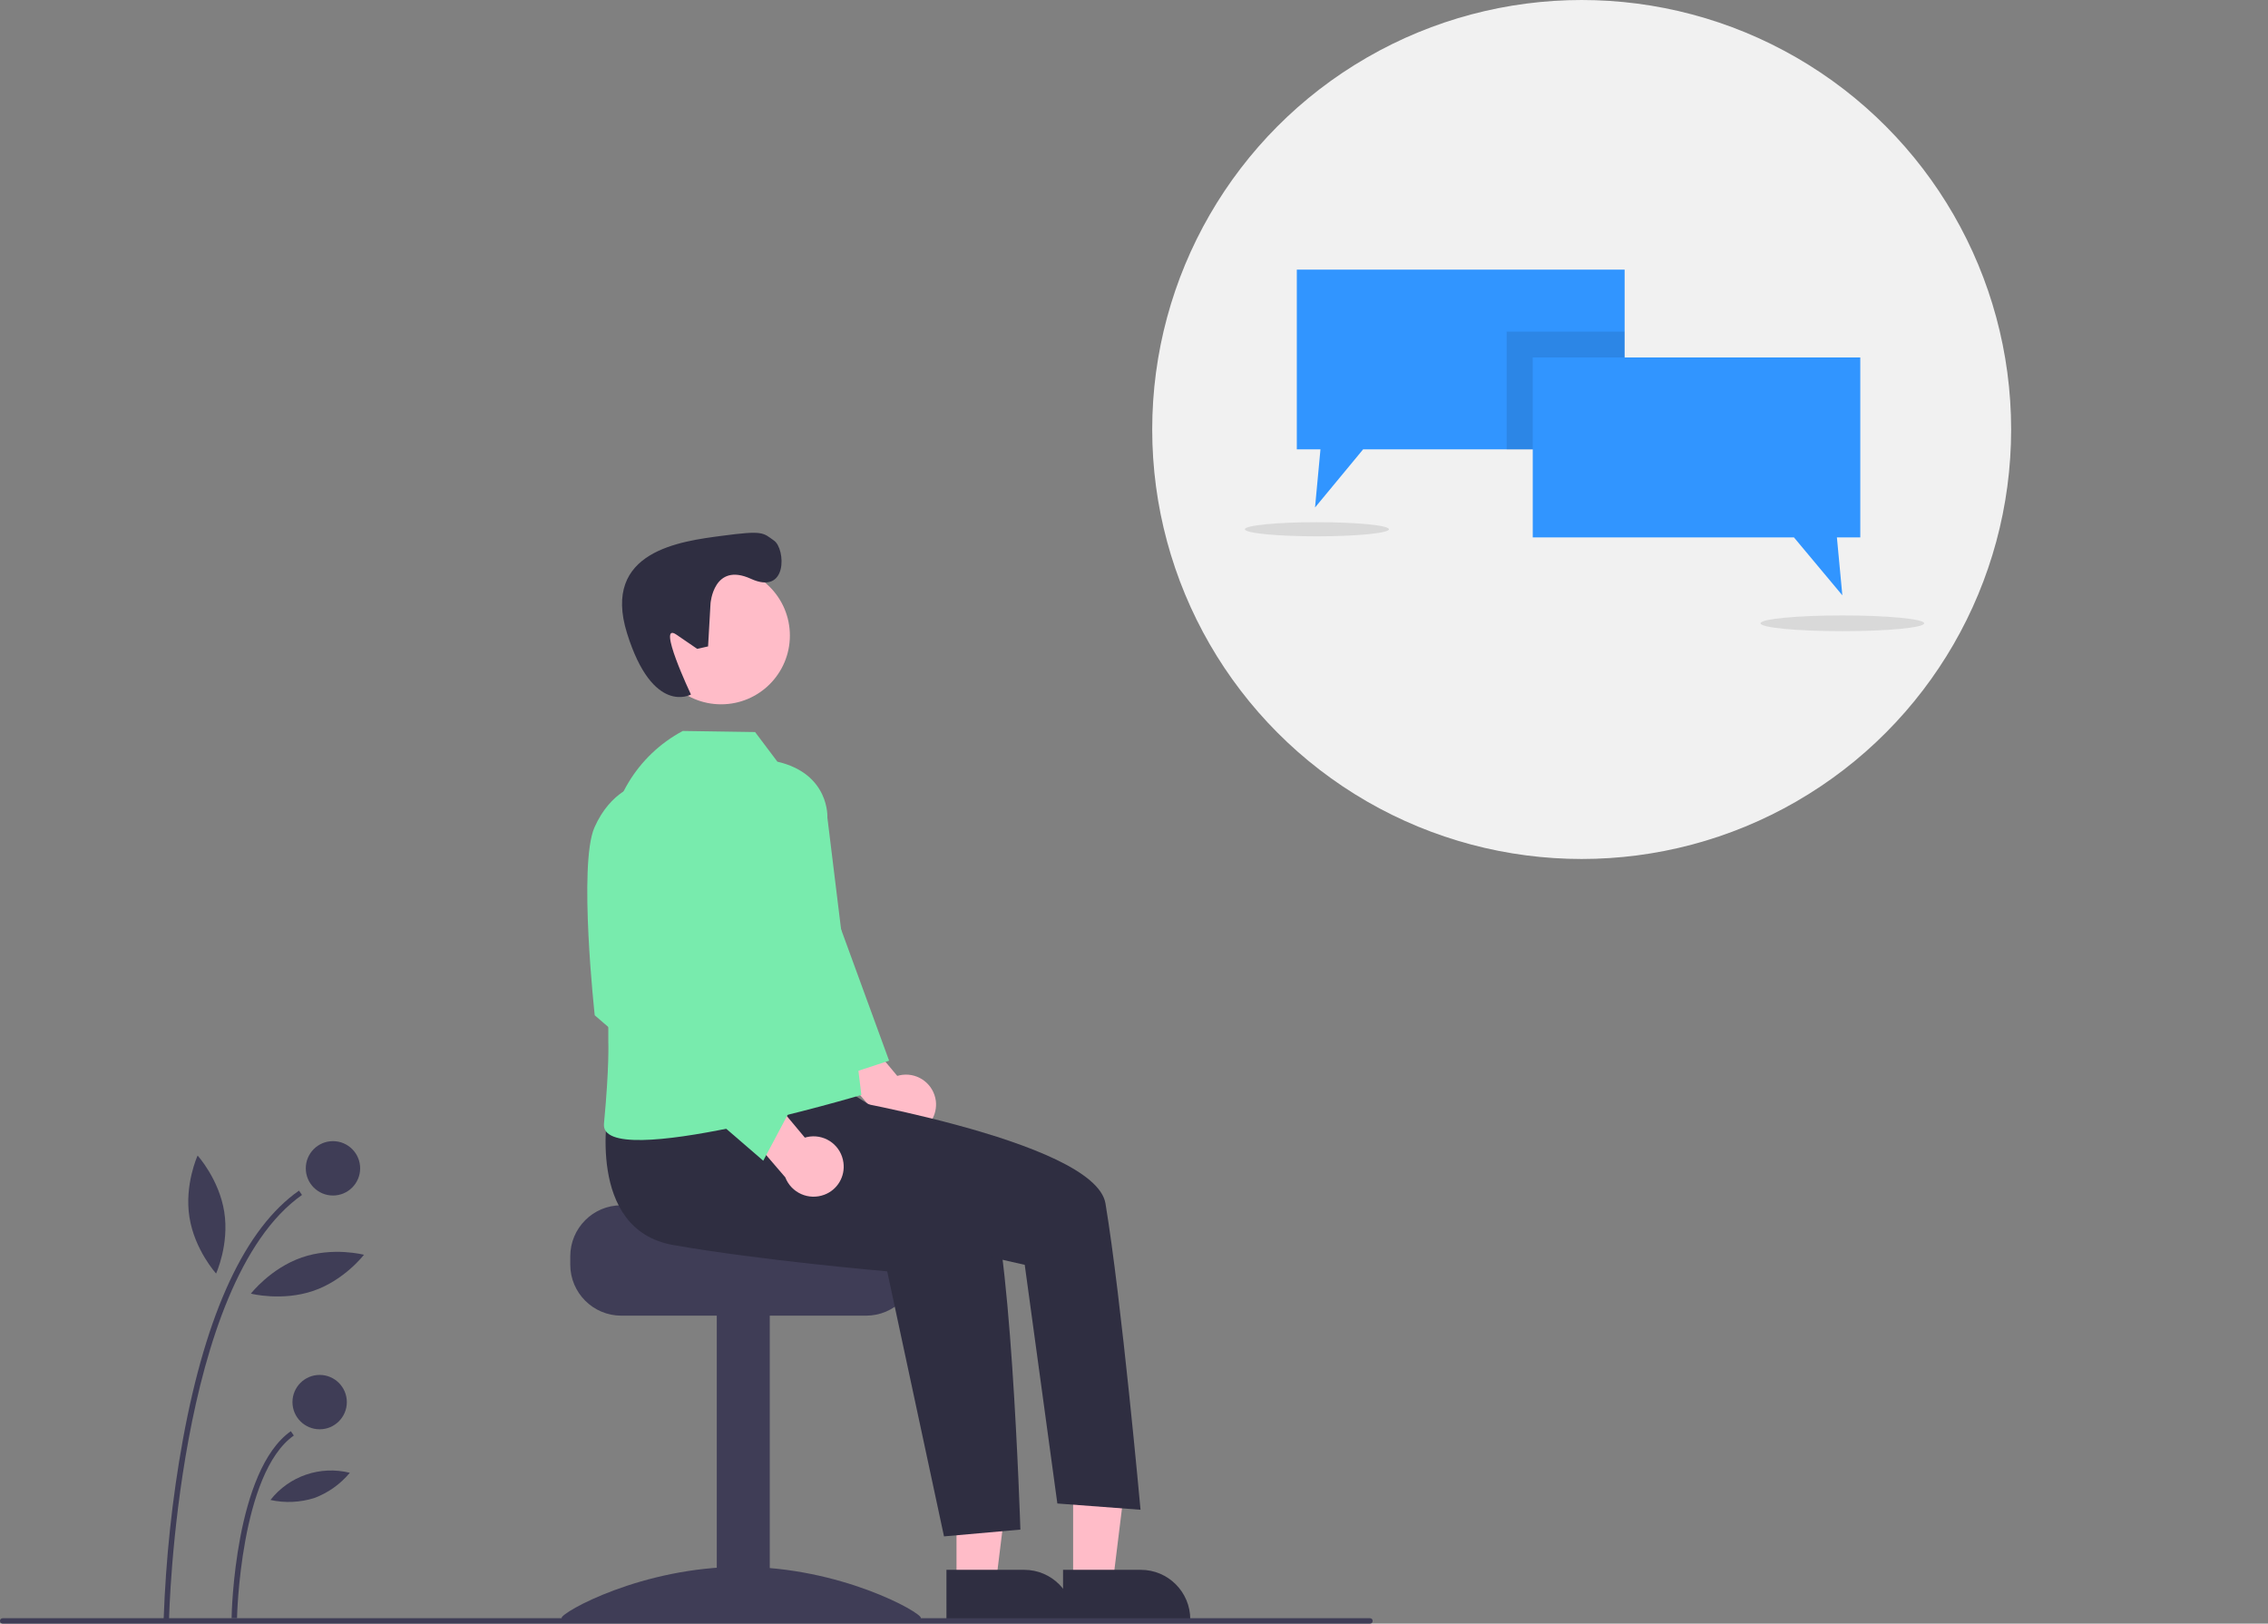 <?xml version="1.0" encoding="utf-8"?>
<!-- Generator: Adobe Illustrator 23.0.3, SVG Export Plug-In . SVG Version: 6.00 Build 0)  -->
<svg version="1.1" id="a5531c2a-42c0-48e3-8177-211774c58b20"
	 xmlns="http://www.w3.org/2000/svg" xmlns:xlink="http://www.w3.org/1999/xlink" x="0px" y="0px" viewBox="0 0 834.4 597.3"
	 style="enable-background:new 0 0 834.4 597.3;" xml:space="preserve">
<rect x="0" y="0" width="834.4" height="597.3" fill="#808080" stroke="none"/>
<style type="text/css">
	.st0{fill:#3F3D56;}
	.st1{fill:#F1F1F1;}
	.st2{fill:#3195FF;}
	.st3{opacity:0.1;enable-background:new    ;}
	.st4{fill:#FFBCC8;}
	.st5{fill:#2F2E41;}
	.st6{fill:#78EBAD;}
</style>
<path class="st0" d="M62.2,595.8l-2,0c0.8-22.2,3.1-44.4,7.1-66.3c8.6-46.9,23-77.7,42.7-91.5l1.1,1.6
	C65.1,472,62.2,594.6,62.2,595.8z"/>
<path class="st0" d="M87.2,595.3l-2,0c0-2.2,1.3-54.4,21.8-68.8l1.1,1.6C88.4,541.9,87.2,594.8,87.2,595.3z"/>
<circle class="st0" cx="122.5" cy="429.8" r="10"/>
<circle class="st0" cx="117.6" cy="515.8" r="10"/>
<path class="st0" d="M82.5,445.8c1.9,12-3,22.7-3,22.7s-7.9-8.7-9.8-20.7s3-22.7,3-22.7S80.6,433.8,82.5,445.8z"/>
<path class="st0" d="M115.2,474.9c-11.5,3.9-22.9,1-22.9,1s7.2-9.3,18.7-13.3s22.9-1,22.9-1S126.7,471,115.2,474.9z"/>
<path class="st0" d="M115.6,551.1c-5.2,1.6-10.7,1.9-16.1,0.7c6.9-8.8,18.3-12.7,29.2-10C125.2,546,120.7,549.2,115.6,551.1z"/>
<circle class="st1" cx="581.9" cy="158" r="158"/>
<polygon class="st2" points="597.7,99.2 597.7,165.3 501.5,165.3 483.8,186.7 485.8,165.3 477.1,165.3 477.1,99.2 "/>
<rect x="554.3" y="122" class="st3" width="43.4" height="43.4"/>
<polygon class="st2" points="563.9,131.5 684.4,131.5 684.4,197.7 675.8,197.7 677.8,219 660,197.7 563.9,197.7 "/>
<ellipse class="st3" cx="484.5" cy="194.7" rx="26.5" ry="2.6"/>
<ellipse class="st3" cx="677.8" cy="229.3" rx="30.1" ry="2.9"/>
<path class="st0" d="M228.5,443.4h48.4c0,2.1,52.9,3.8,52.9,3.8c1.2,0.9,2.2,1.9,3.2,3c2.8,3.4,4.4,7.6,4.4,12v3
	c0,10.4-8.4,18.8-18.8,18.8h-90c-10.4,0-18.8-8.4-18.8-18.8v-3C209.8,451.8,218.2,443.4,228.5,443.4z"/>
<rect x="263.7" y="483.2" class="st0" width="19.5" height="112.7"/>
<path class="st0" d="M338.8,595.2c0,2.1-29.6,0.8-66.1,0.8c-36.5,0-66.1,1.3-66.1-0.8s29.6-18.8,66.1-18.8S338.8,593.1,338.8,595.2z
	"/>
<polygon class="st4" points="351.9,582.3 366.4,582.3 373.3,526.3 351.9,526.3 "/>
<path class="st5" d="M348.2,577.5l28.6,0h0c10.1,0,18.2,8.2,18.2,18.2v0.6l-46.8,0L348.2,577.5z"/>
<polygon class="st4" points="394.8,582.3 409.4,582.3 416.3,526.3 394.8,526.3 "/>
<path class="st5" d="M391.1,577.5l28.6,0h0c10.1,0,18.2,8.2,18.2,18.2v0.6l-46.8,0L391.1,577.5z"/>
<path class="st4" d="M344.3,405c-0.8-6.1-6.3-10.3-12.3-9.6c-0.6,0.1-1.3,0.2-1.9,0.4l-16.2-19.4l-14.2,7l23.2,27
	c2.2,5.7,8.6,8.6,14.4,6.4C342,414.9,344.9,410,344.3,405z"/>
<polygon class="st6" points="289.9,290 299.4,293.9 301.7,320.7 327.1,390.2 305.5,397.3 281.5,350.7 "/>
<circle class="st4" cx="265.3" cy="233.8" r="25.3"/>
<path class="st5" d="M261.4,222c0,0,1.1-15.3,14.8-9.1c13.7,6.3,12.8-11,8.6-14s-4-3.8-19.1-1.8c-15.1,2-44.5,5.5-35,35.9
	s23.5,22.5,23.5,22.5s-12.9-27.3-5.3-22l7.6,5.2l4-0.9L261.4,222z"/>
<path class="st5" d="M223.8,407.5c0,0-8.5,44.8,23.8,50.5s78.8,9.7,78.8,9.7l20.9,97.5l28.1-2.5c0,0-3.7-117.4-12.9-126.6
	s-52.9-36.1-52.9-36.1L223.8,407.5z"/>
<path class="st5" d="M286.8,388.7l14.1,14.1c0,0,101.8,16.4,105.8,39.9c5.9,35.5,12.9,112.7,12.9,112.7l-30.6-2.3l-12-87.8l-49-11.1
	l-55.7-30.4L286.8,388.7z"/>
<path class="st6" d="M286,280.2l-8.2-10.9l-26.6-0.4l0,0c-16.9,9-27.4,26.6-27.4,45.7v68.7c0,0,0.4,9.1-1.6,30.1
	c-1.7,18.1,94.7-10.6,94.7-10.6l-12.5-102C304.4,300.9,305.4,284.7,286,280.2z"/>
<path class="st4" d="M310.3,427.7c-0.8-6.1-6.3-10.3-12.3-9.6c-0.6,0.1-1.3,0.2-1.9,0.4l-16.2-19.4l-14.2,7l23.2,27
	c2.2,5.7,8.6,8.6,14.4,6.4C308.1,437.7,311,432.8,310.3,427.7L310.3,427.7z"/>
<path class="st6" d="M243.2,291.4l-8.4-2.8c0,0-10.1,2.2-16.1,15.8s0.1,69.1,0.1,69.1l62,53.5l11.7-22l-34.4-46.5
	C258.2,358.5,272.9,308.4,243.2,291.4z"/>
<path class="st0" d="M504,597.3H1c-0.6,0-1-0.4-1-1s0.4-1,1-1h503c0.6,0,1,0.4,1,1S504.6,597.3,504,597.3z"/>
</svg>
